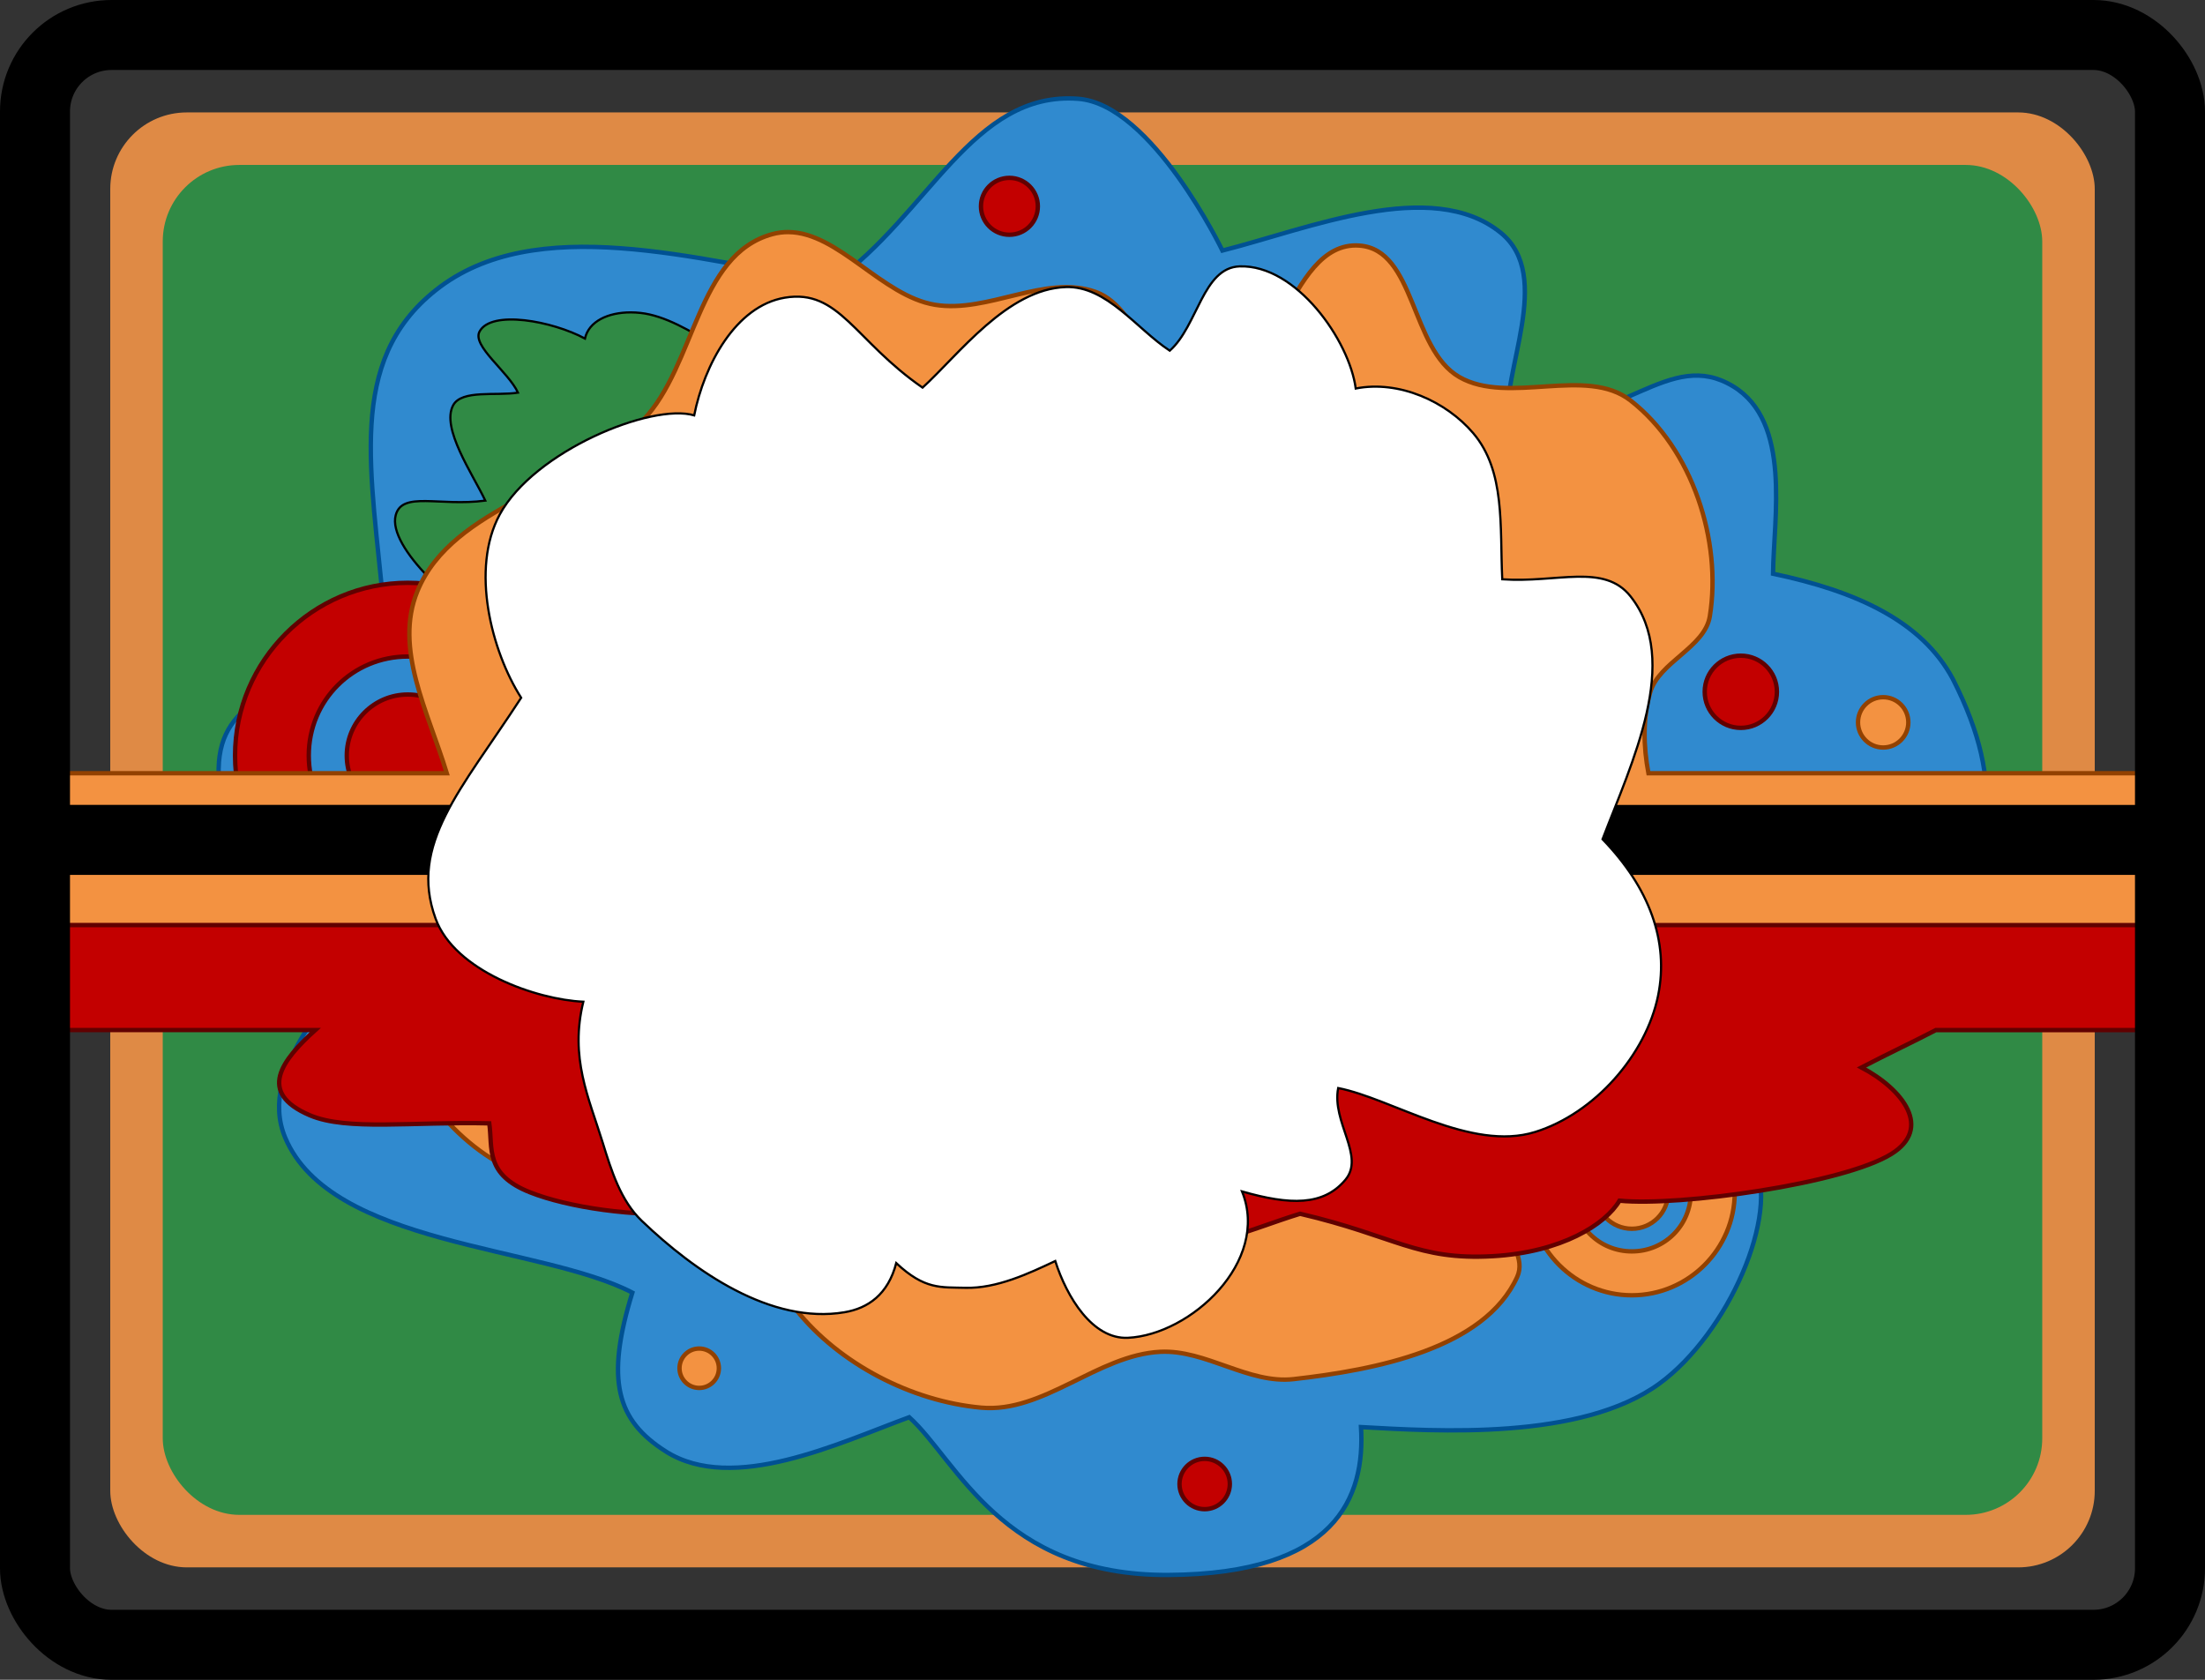 <?xml version="1.0" encoding="UTF-8" standalone="no"?>
<!-- Created with Inkscape (https://www.inkscape.org/) -->
<!-- ClipArt by Arvin61r58 (https://openclipart.org/user-detail/Arvin61r58) -->
<svg
   xmlns:dc="http://purl.org/dc/elements/1.1/"
   xmlns:cc="http://creativecommons.org/ns#"
   xmlns:rdf="http://www.w3.org/1999/02/22-rdf-syntax-ns#"
   xmlns:svg="http://www.w3.org/2000/svg"
   xmlns="http://www.w3.org/2000/svg"
   id="svg8"
   version="1.1"
   viewBox="0 0 266.7 203.2"
   height="8in"
   width="10.5in">
  <rect x="0" y="0" width="266.7" height="203.2" fill="#333333" stroke="none"/>
  <title
     id="title4585">Hey You Guys</title>
  <defs
     id="defs2" />
  <g
     transform="translate(0,-93.8)"
     id="layer1">
    <g
       id="g4583">
      <title
         id="title4504">Aey You Guys  --  by Arvin61r58</title>
      <rect
         ry="9.26"
         rx="9.26"
         y="107.4"
         x="13.335"
         height="176.001"
         width="240.03"
         id="rect4513"
         style="opacity:1;fill:#df8a45;fill-opacity:1;stroke:none;stroke-width:8.467;stroke-linecap:round;stroke-linejoin:round;stroke-miterlimit:4;stroke-dasharray:none;stroke-opacity:1" />
      <rect
         style="opacity:1;fill:#308a45;fill-opacity:1;stroke:none;stroke-width:8.467;stroke-linecap:round;stroke-linejoin:round;stroke-miterlimit:4;stroke-dasharray:none;stroke-opacity:1"
         id="rect4515"
         width="227.33"
         height="163.297"
         x="19.685"
         y="113.752"
         rx="9.26"
         ry="9.26" />
      <path
         style="fill:#308acf;stroke:#005192;stroke-width:0.529;stroke-linecap:butt;stroke-linejoin:miter;stroke-opacity:1"
         d="m 26.444,186.756 c 0.202,-8.741 7.841,-8.837 19.996,-19.109 -1.498,-16.863 -4.619,-30.087 6.253,-38.736 12.003,-9.549 31.597,-3.679 48.084,-0.976 11.506,-8.09 16.834,-23.167 29.648,-22.185 8.921,0.684 17.43,18.361 17.43,18.361 10.375,-2.626 25.306,-8.929 33.659,-2.16 6.481,5.252 0.046,16.83 0.83,23.514 14.131,-0.268 19.568,-9.582 27.266,-4.939 7.113,4.29 4.913,15.924 4.842,22.677 10.075,2.106 18.017,5.735 21.757,12.752 13.42,26.345 -9.748,33.217 -22.482,43.599 7.449,9.113 2.499,9.922 -1.56,14.725 3.201,6.368 -3.167,20.829 -11.451,26.886 -9.456,6.914 -27.017,5.768 -36.101,5.264 0.527,8.5 -3.032,17.762 -23.277,17.889 -20.245,0.127 -25.547,-13.83 -31.362,-19.082 -8.531,3.128 -21.32,9.287 -29.438,4.145 -5.93,-3.756 -7.342,-8.578 -4.053,-19.216 -11.055,-5.751 -36.462,-5.613 -41.99,-18.748 -3.496,-8.308 6.328,-17.73 11.182,-24.68 -4.823,-6.875 -19.437,-11.177 -19.233,-19.981 z"
         id="path4500" />
      <g
         id="g4527"
         transform="matrix(1.053,0,0,1.053,1.836,-167.273)"
         style="stroke-width:0.949">
        <path
           id="path4519"
           d="m 45.1,314.885 c -10.909,0 -19.844,8.934 -19.844,19.844 0,10.909 8.934,19.844 19.844,19.844 10.909,0 19.844,-8.934 19.844,-19.844 0,-10.909 -8.934,-19.844 -19.844,-19.844 z m 0,8.467 c 6.334,0 11.377,5.043 11.377,11.377 0,6.334 -5.043,11.377 -11.377,11.377 -6.334,0 -11.377,-5.043 -11.377,-11.377 0,-6.334 5.043,-11.377 11.377,-11.377 z"
           style="color:#000000;font-style:normal;font-variant:normal;font-weight:normal;font-stretch:normal;font-size:medium;line-height:normal;font-family:sans-serif;font-variant-ligatures:normal;font-variant-position:normal;font-variant-caps:normal;font-variant-numeric:normal;font-variant-alternates:normal;font-feature-settings:normal;text-indent:0;text-align:start;text-decoration:none;text-decoration-line:none;text-decoration-style:solid;text-decoration-color:#000000;letter-spacing:normal;word-spacing:normal;text-transform:none;writing-mode:lr-tb;direction:ltr;text-orientation:mixed;dominant-baseline:auto;baseline-shift:baseline;text-anchor:start;white-space:normal;shape-padding:0;clip-rule:nonzero;display:inline;overflow:visible;visibility:visible;opacity:1;isolation:auto;mix-blend-mode:normal;color-interpolation:sRGB;color-interpolation-filters:linearRGB;solid-color:#000000;solid-opacity:1;vector-effect:none;fill:#c30000;fill-opacity:1;fill-rule:nonzero;stroke:#610000;stroke-width:0.502;stroke-linecap:round;stroke-linejoin:round;stroke-miterlimit:4;stroke-dasharray:none;stroke-dashoffset:0;stroke-opacity:1;color-rendering:auto;image-rendering:auto;shape-rendering:auto;text-rendering:auto;enable-background:accumulate" />
        <circle
           r="7.011"
           cy="334.729"
           cx="45.1"
           id="path4523"
           style="opacity:1;fill:#c30000;fill-opacity:1;stroke:#610000;stroke-width:0.502;stroke-linecap:round;stroke-linejoin:round;stroke-miterlimit:4;stroke-dasharray:none;stroke-opacity:1" />
      </g>
      <path
         style="fill:#308a45;fill-opacity:1;stroke:#000000;stroke-width:0.265px;stroke-linecap:butt;stroke-linejoin:miter;stroke-opacity:1"
         d="m 76.288,131.588 c -2.731,-0.003 -5.069,1.074 -5.536,3.165 -3.926,-2.115 -11.336,-3.505 -12.754,-0.841 -0.923,1.732 3.488,4.868 4.655,7.386 -2.62,0.414 -6.812,-0.384 -7.842,1.526 -1.483,2.751 2.329,8.27 3.89,11.535 -5.572,0.732 -10.042,-1.169 -10.836,1.749 -0.534,1.962 1.387,4.87 3.903,7.455 7.148,-4.545 17.981,-6.939 24.423,-12.233 4.933,-4.054 6.513,-11.004 10.454,-15.58 -3.152,-1.96 -6.239,-3.769 -9.166,-4.095 -0.402,-0.045 -0.8,-0.067 -1.19,-0.068 z"
         id="path4529" />
      <path
         style="fill:#f39241;stroke:#924100;stroke-width:0.529;stroke-linecap:butt;stroke-linejoin:miter;stroke-opacity:1"
         d="m 95.338,121.872 c -0.63,-0.003 -1.269,0.075 -1.919,0.252 -9.129,2.477 -9.285,15.898 -15.655,22.522 -7.865,8.179 -23.007,10.277 -27.275,20.657 -2.857,6.947 1.242,14.488 3.552,22.033 H 7.77 V 212.153 H 48.517 c -0.652,1.849 -0.949,3.726 -0.56,5.665 1.595,7.96 8.428,15.925 16.394,18.442 8.55,2.7 18.597,-10.467 26.274,-5.935 6.653,3.927 0.923,15.975 5.69,21.94 5.193,6.497 13.896,11.041 22.346,11.815 7.562,0.692 14.104,-6.38 21.69,-6.757 5.485,-0.273 10.664,3.923 16.119,3.306 9.901,-1.119 23.078,-3.665 27.038,-12.363 1.961,-4.308 -7.092,-9.416 -4.498,-13.414 4.188,-6.454 17.612,1.246 23.698,-3.674 5.46,-4.414 8.388,-11.929 8.586,-19.024 h 47.669 v -24.818 h -59.581 c -0.615,-3.284 -0.686,-6.625 0.204,-9.757 1.05,-3.696 6.612,-5.444 7.222,-9.228 1.469,-9.104 -2.078,-20.236 -9.584,-26.1 -5.38,-4.203 -14.749,0.585 -20.713,-2.84 -5.9,-3.389 -5.309,-15.416 -12.092,-15.904 -8.925,-0.643 -9.987,18.452 -18.936,18.415 -6.17,-0.025 -7.162,-10.715 -12.942,-12.802 -6.097,-2.201 -13.043,2.615 -19.456,1.55 -6.419,-1.066 -11.66,-8.764 -17.748,-8.797 z"
         id="path4502" />
      <g
         style="fill:#f39241;fill-opacity:1;stroke:#924100;stroke-width:1.596"
         transform="matrix(0.627,0,0,0.627,169.1,28.169)"
         id="g4539">
        <path
           style="color:#000000;font-style:normal;font-variant:normal;font-weight:normal;font-stretch:normal;font-size:medium;line-height:normal;font-family:sans-serif;font-variant-ligatures:normal;font-variant-position:normal;font-variant-caps:normal;font-variant-numeric:normal;font-variant-alternates:normal;font-feature-settings:normal;text-indent:0;text-align:start;text-decoration:none;text-decoration-line:none;text-decoration-style:solid;text-decoration-color:#000000;letter-spacing:normal;word-spacing:normal;text-transform:none;writing-mode:lr-tb;direction:ltr;text-orientation:mixed;dominant-baseline:auto;baseline-shift:baseline;text-anchor:start;white-space:normal;shape-padding:0;clip-rule:nonzero;display:inline;overflow:visible;visibility:visible;opacity:1;isolation:auto;mix-blend-mode:normal;color-interpolation:sRGB;color-interpolation-filters:linearRGB;solid-color:#000000;solid-opacity:1;vector-effect:none;fill:#f39241;fill-opacity:1;fill-rule:nonzero;stroke:#924100;stroke-width:0.844;stroke-linecap:round;stroke-linejoin:round;stroke-miterlimit:4;stroke-dasharray:none;stroke-dashoffset:0;stroke-opacity:1;color-rendering:auto;image-rendering:auto;shape-rendering:auto;text-rendering:auto;enable-background:accumulate"
           d="m 45.1,314.885 c -10.909,0 -19.844,8.934 -19.844,19.844 0,10.909 8.934,19.844 19.844,19.844 10.909,0 19.844,-8.934 19.844,-19.844 0,-10.909 -8.934,-19.844 -19.844,-19.844 z m 0,8.467 c 6.334,0 11.377,5.043 11.377,11.377 0,6.334 -5.043,11.377 -11.377,11.377 -6.334,0 -11.377,-5.043 -11.377,-11.377 0,-6.334 5.043,-11.377 11.377,-11.377 z"
           id="path4535" />
        <circle
           style="opacity:1;fill:#f39241;fill-opacity:1;stroke:#924100;stroke-width:0.844;stroke-linecap:round;stroke-linejoin:round;stroke-miterlimit:4;stroke-dasharray:none;stroke-opacity:1"
           id="circle4537"
           cx="45.1"
           cy="334.729"
           r="7.011" />
      </g>
      <path
         style="fill:#c30000;fill-opacity:1;stroke:#610000;stroke-width:0.529;stroke-linecap:butt;stroke-linejoin:miter;stroke-opacity:1"
         d="m 7.673,205.705 v 12.699 H 38.131 c -4.022,3.64 -7.082,7.567 -0.657,10.306 4.485,1.912 12.413,0.756 21.707,0.977 0.423,3.026 -0.563,6.174 4.927,8.345 4.56,1.804 12.529,3.027 19.858,2.542 1.069,2.74 10.063,7.077 19.642,6.969 6.231,-0.07 7.068,-3.39 11.82,-4.81 5.61,1.244 10.666,3.701 17.558,3.631 9.926,-0.102 18.185,-3.873 24.263,-5.739 11.531,2.693 14.106,5.65 23.295,5.133 8.343,-0.47 13.645,-3.843 15.338,-6.715 7.203,0.716 27.096,-2.041 32.897,-5.66 4.965,-3.097 1.422,-7.788 -3.626,-10.455 3.273,-1.698 6.398,-3.168 8.995,-4.523 h 24.88 v -12.699 z"
         id="path4495" />
      <path
         id="path4507"
         d="m 3.795,191.167 v 8.467 H 259.442 v -8.467 z"
         style="color:#000000;font-style:normal;font-variant:normal;font-weight:normal;font-stretch:normal;font-size:medium;line-height:normal;font-family:sans-serif;font-variant-ligatures:normal;font-variant-position:normal;font-variant-caps:normal;font-variant-numeric:normal;font-variant-alternates:normal;font-feature-settings:normal;text-indent:0;text-align:start;text-decoration:none;text-decoration-line:none;text-decoration-style:solid;text-decoration-color:#000000;letter-spacing:normal;word-spacing:normal;text-transform:none;writing-mode:lr-tb;direction:ltr;text-orientation:mixed;dominant-baseline:auto;baseline-shift:baseline;text-anchor:start;white-space:normal;shape-padding:0;clip-rule:nonzero;display:inline;overflow:visible;visibility:visible;opacity:1;isolation:auto;mix-blend-mode:normal;color-interpolation:sRGB;color-interpolation-filters:linearRGB;solid-color:#000000;solid-opacity:1;vector-effect:none;fill:#000000;fill-opacity:1;fill-rule:nonzero;stroke:none;stroke-width:8.467;stroke-linecap:butt;stroke-linejoin:miter;stroke-miterlimit:4;stroke-dasharray:none;stroke-dashoffset:0;stroke-opacity:1;color-rendering:auto;image-rendering:auto;shape-rendering:auto;text-rendering:auto;enable-background:accumulate" />
      <path
         style="fill:#ffffff;stroke:#000000;stroke-width:0.265px;stroke-linecap:butt;stroke-linejoin:miter;stroke-opacity:1"
         d="m 200.551,214.222 c 1.327,-6.533 -1.048,-13.033 -6.721,-18.904 3.541,-9.283 9.54,-21.598 3.39,-29.373 -3.207,-4.054 -8.875,-1.602 -15.52,-2.07 -0.302,-6.415 0.402,-13.088 -3.523,-17.692 -3.261,-3.824 -8.958,-6.416 -14.198,-5.387 -0.764,-5.808 -7.195,-15.003 -14.043,-14.774 -4.455,0.149 -5.054,7.189 -8.451,10.199 -4.011,-2.637 -7.625,-7.846 -12.553,-7.696 -7.097,0.216 -13.002,8.21 -17.347,12.164 -8.244,-5.708 -10.086,-11.977 -16.656,-10.88 -5.965,0.996 -9.756,8.146 -10.966,14.235 -5.15,-1.518 -19.372,4.325 -23.521,11.998 -3.55,6.565 -1.016,16.51 2.593,22.164 -7.279,11.198 -13.614,17.736 -10.354,26.709 2.311,6.36 12.228,9.806 17.874,10.059 -1.662,6.791 0.647,11.557 2.343,17.04 1.039,3.36 2.162,7.009 4.719,9.459 6.442,6.174 15.657,12.552 24.521,11.066 2.86,-0.48 5.272,-2.152 6.264,-5.948 3.449,3.236 5.393,2.909 8.355,2.989 3.787,0.102 7.678,-1.73 10.879,-3.239 1.389,4.349 4.498,9.489 8.792,9.287 7.549,-0.356 17.223,-9.205 13.797,-17.706 5.796,1.658 9.835,1.775 12.504,-1.411 2.398,-2.862 -1.68,-6.965 -0.874,-11.096 6.511,1.272 16.075,7.729 23.829,5.312 7.225,-2.252 13.422,-9.382 14.868,-16.506 z"
         id="path4504" />
      <rect
         style="opacity:1;fill:none;fill-opacity:1;stroke:#000000;stroke-width:8.467;stroke-linecap:round;stroke-linejoin:round;stroke-miterlimit:4;stroke-dasharray:none;stroke-opacity:1"
         id="rect4511"
         width="258.233"
         height="194.733"
         x="4.233"
         y="98.033"
         rx="9.26"
         ry="9.26" />
      <circle
         r="4.366"
         cy="177.482"
         cx="210.556"
         id="circle4543"
         style="opacity:1;fill:#c30000;fill-opacity:1;stroke:#610000;stroke-width:0.529;stroke-linecap:round;stroke-linejoin:round;stroke-miterlimit:4;stroke-dasharray:none;stroke-opacity:1" />
      <circle
         style="opacity:1;fill:#f39241;fill-opacity:1;stroke:#924100;stroke-width:0.529;stroke-linecap:round;stroke-linejoin:round;stroke-miterlimit:4;stroke-dasharray:none;stroke-opacity:1"
         id="circle4549"
         cx="84.569"
         cy="259.312"
         r="2.381" />
      <circle
         style="opacity:1;fill:#c30000;fill-opacity:1;stroke:#610000;stroke-width:0.529;stroke-linecap:round;stroke-linejoin:round;stroke-miterlimit:4;stroke-dasharray:none;stroke-opacity:1"
         id="circle4557"
         cx="122.09"
         cy="118.757"
         r="3.44" />
      <circle
         r="3.043"
         cy="181.181"
         cx="227.774"
         id="circle4559"
         style="opacity:1;fill:#f39241;fill-opacity:1;stroke:#924100;stroke-width:0.529;stroke-linecap:round;stroke-linejoin:round;stroke-miterlimit:4;stroke-dasharray:none;stroke-opacity:1" />
      <circle
         r="3.043"
         cy="273.318"
         cx="145.708"
         id="circle4561"
         style="opacity:1;fill:#c30000;fill-opacity:1;stroke:#610000;stroke-width:0.529;stroke-linecap:round;stroke-linejoin:round;stroke-miterlimit:4;stroke-dasharray:none;stroke-opacity:1" />
    </g>
  </g>
</svg>
